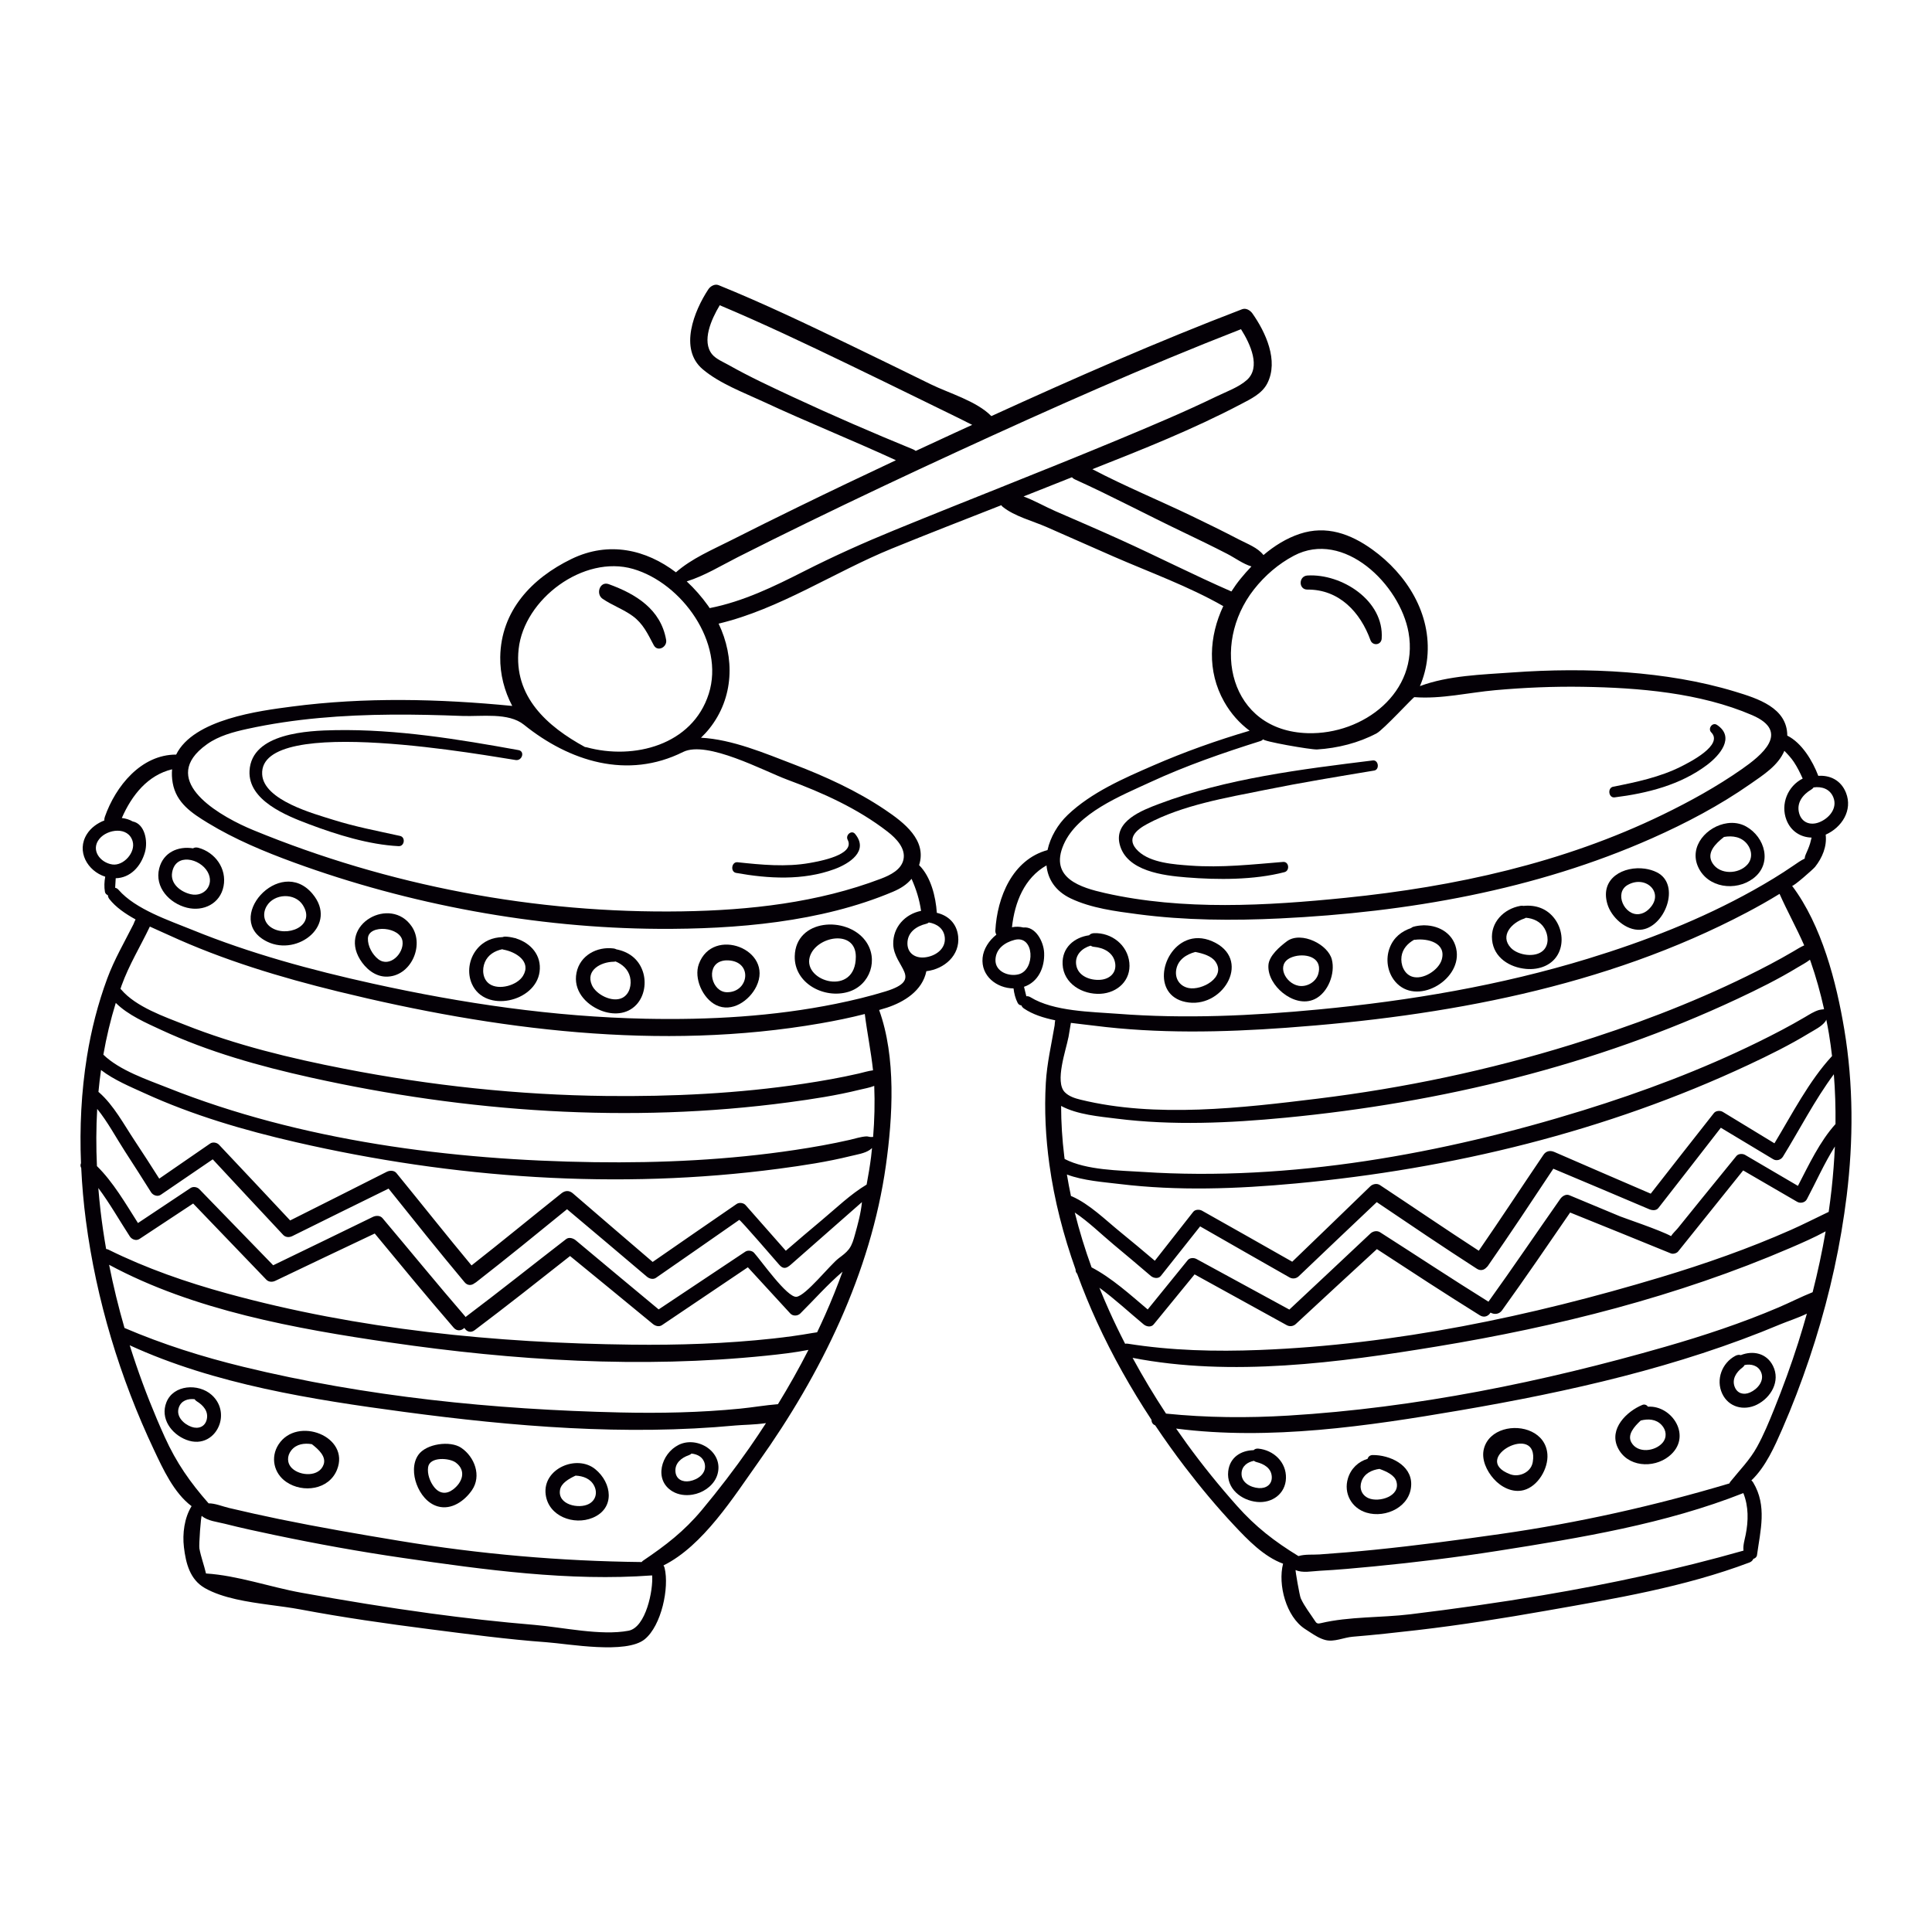<?xml version="1.0" encoding="utf-8"?>
<!-- Designed by Vexels.com - 2019 All Rights Reserved - https://vexels.com/terms-and-conditions/  -->
<svg version="1.1" id="Capa_1" xmlns="http://www.w3.org/2000/svg" xmlns:xlink="http://www.w3.org/1999/xlink" x="0px" y="0px"
	 viewBox="0 0 1200 1200" enable-background="new 0 0 1200 1200" xml:space="preserve">
<g>
	<path fill="#040006" d="M138.853,550.457c2.114-10.952-5.214-21.073-15.682-23.901c-1.332-0.36-2.439-0.167-3.283,0.353
		c-9.175-1.479-18.446,2.43-20.997,12.449c-2.992,11.75,6.396,21.751,17.241,24.438C126.364,566.33,136.766,561.27,138.853,550.457z
		 M118.443,555.41c-6.187-1.427-12.723-6.396-11.537-13.458c2.091-12.443,17.37-8.78,22.058-0.404
		C133.396,549.467,126.971,557.377,118.443,555.41z"/>
	<path fill="#040006" d="M166.109,584.96c19.017,9.122,44.067-10.633,27.973-29.811C173.753,530.922,137.83,571.393,166.109,584.96z
		 M165.656,562.764c4.628-7.808,17.461-8.421,22.438-0.606c8.476,13.311-10.474,20.461-19.971,13.684
		C163.733,572.71,162.954,567.325,165.656,562.764z"/>
	<path fill="#040006" d="M239.76,606.607c15.241,0.249,24.067-19.191,15.997-31.133c-13.026-19.276-45.603-1.501-32.138,20.469
		C227.076,601.583,232.845,606.493,239.76,606.607z M239.119,577.02c5.123,0.459,10.298,3.119,10.892,7.66
		c0.979,7.483-7.948,16.522-15.021,11.111c-3.709-2.838-6.65-8.229-6.473-12.924C228.685,578.385,233.875,576.55,239.119,577.02z"/>
	<path fill="#040006" d="M136.349,884.678c2.014-5.948,0.885-13.141-4.928-18.311c-8.168-7.264-23.713-6.391-28.073,4.649
		c-3.955,10.013,3.063,19.668,12.335,23.265C125.655,898.148,133.707,892.485,136.349,884.678z M128.398,881.722
		c-1.106,4.531-5.243,6.019-9.423,4.539c-4.798-1.698-9.738-6.37-7.95-11.89c1.455-4.493,5.71-5.777,9.846-5.302
		c0.307,0.481,0.716,0.912,1.264,1.246C126.213,872.795,129.645,876.613,128.398,881.722z"/>
	<path fill="#040006" d="M177.832,920.471c10.274,7.01,26.373,4.92,31.445-7.474c8.502-20.807-24.701-33.681-36.274-15.815
		C167.844,905.147,170.058,915.167,177.832,920.471z M180.944,900.819c3.15-3.952,8.095-4.596,12.758-3.812
		c4.303,3.304,8.952,7.703,7.34,12.526c-2.674,7.999-14.611,7.332-19.652,2.429C178.16,908.821,178.175,904.293,180.944,900.819z"/>
	<path fill="#040006" d="M271.941,935.665c8.487,2.404,16.637-3.425,21.233-10.145c6.029-8.818,1.649-20.608-6.713-26.268
		c-6.839-4.629-21.815-2.559-26.668,4.455c-3.614,5.223-3.164,12.419-1.048,18.134C260.987,927.899,265.471,933.832,271.941,935.665
		z M265.909,911.273c0.996-6.63,13.276-5.813,17.24-2.808c6.747,5.114,3.927,12.399-1.762,16.687
		c-4.135,3.117-8.364,2.646-11.625-1.368C267.11,920.519,265.274,915.52,265.909,911.273z"/>
	<path fill="#040006" d="M417.765,926.366c3.662,2.154,8.103,2.692,12.316,1.995c0.792-0.131,1.576-0.306,2.346-0.522
		c6.036-1.693,11.53-6.161,13.238-12.193c3.914-13.822-12.462-23.976-24.103-18.23C410.612,902.82,405.835,919.346,417.765,926.366z
		 M427.796,903.865c0.71-0.246,1.273-0.601,1.721-1.02c3.859,0.402,7.454,2.326,8.26,6.617c1.087,5.781-4.381,9.616-9.461,10.494
		c-4.301,0.744-8.297-1.059-8.772-5.732C419.001,908.863,423.191,905.457,427.796,903.865z"/>
	<path fill="#040006" d="M368.057,942.75c14.154-5.848,12.116-21.76,1.597-30.275c-11.442-9.261-32.775-0.274-30.724,15.797
		C340.664,941.866,356.476,947.533,368.057,942.75z M347.87,925.234c0.765-3.991,5.322-6.688,9.638-8.702
		c4.722,0.232,9.377,1.906,11.602,6.44c2.075,4.231,0.908,8.859-3.307,11.13C359.576,937.458,346.072,934.618,347.87,925.234z"/>
	<path fill="#040006" d="M335.137,603.619c1.383-10.278-5.49-17.809-14.341-20.646c-0.253-0.134-0.528-0.247-0.85-0.305
		c-0.171-0.031-0.34-0.054-0.511-0.083c-1.818-0.474-3.697-0.775-5.599-0.843c-0.601-0.022-1.139,0.095-1.616,0.305
		c-6.2,0.201-11.935,2.339-16.232,7.769c-4.704,5.944-5.988,14.417-2.85,21.385C301.348,629.437,332.613,622.367,335.137,603.619z
		 M301.158,597.636c1.96-4.603,6.148-7.049,10.764-8.035c0.25,0.104,0.521,0.185,0.818,0.238c7.56,1.354,17.542,7.351,12.102,16.295
		c-3.579,5.884-14.922,9.132-20.849,5.004C299.759,608.19,299.267,602.076,301.158,597.636z"/>
	<path fill="#040006" d="M526.919,616.057c13.691-4.11,19.054-20.457,10.567-31.781c-11.668-15.57-43.281-13.553-43.857,9.625
		C493.21,610.751,511.828,620.586,526.919,616.057z M502.953,594.38c3.64-12.84,28.615-17.653,28.615-0.161
		C531.567,619.332,498.59,609.783,502.953,594.38z"/>
	<path fill="#040006" d="M444.745,624.249c9.824,4.909,20.787-2.728,25.069-11.602c11.036-22.875-27.117-37.605-35.756-13.825
		C430.866,607.614,436.408,620.083,444.745,624.249z M447.584,597.15c1.49-0.541,3.054-0.718,4.646-0.651
		c15.59,0.672,12.974,19.987-0.756,19.793C442.142,616.154,438.273,600.527,447.584,597.15z"/>
	<path fill="#040006" d="M373.007,627.549c7.579,3.081,16.406,2.757,22.266-3.512c5.057-5.41,6.325-13.856,3.965-20.743
		c-2.717-7.929-8.992-12.194-16.405-13.643c-0.489-0.27-1.055-0.46-1.696-0.543c-10.353-1.332-20.906,4.308-23.061,15.086
		C355.913,615.01,363.53,623.697,373.007,627.549z M381.138,597.354c0.442-0.007,0.832-0.077,1.198-0.173
		c4.259,1.742,7.821,4.912,8.97,9.593c1.159,4.72-0.147,10.742-4.855,13.054c-6.221,3.054-16.252-2.088-18.826-7.992
		C363.569,602.535,373.32,597.473,381.138,597.354z"/>
	<path fill="#040006" d="M186.51,999.637c26.531,5.003,53.195,8.806,79.97,12.236c24.288,3.111,48.581,6.377,73.013,8.155
		c13.587,0.989,49.445,7.563,60.963-1.865c10.407-8.519,15.335-32.04,12.338-44.3c-0.151-0.619-0.394-1.124-0.692-1.541
		c24.609-12.189,43.682-42.726,59.102-64.399c38.746-54.458,69.647-117.321,79.037-184.037c4.238-30.094,6.422-67.213-4.198-96.558
		c1.627-0.489,3.269-0.935,4.882-1.466c10.492-3.451,21.993-10.398,24.453-22.636c0.03-0.003,0.059-0.003,0.089-0.007
		c11.047-1.324,20.949-9.832,19.656-21.695c-0.89-8.173-6.393-12.975-13.243-14.548c-0.672-10.033-3.692-22.4-11.01-29.618
		c4.981-15.488-9.336-26.444-21.22-34.443c-17.542-11.806-36.986-20.649-56.687-28.189c-17.802-6.812-38.122-15.479-57.569-16.507
		c1.827-1.777,3.6-3.646,5.247-5.719c15.274-19.212,15.799-44.071,5.699-65.139c37.934-9.055,71.68-31.982,107.569-46.619
		c22.581-9.21,45.319-18.038,68.025-26.946c0.225,0.36,0.498,0.697,0.851,0.984c7.275,5.905,18.582,8.778,27.134,12.513
		c13.926,6.082,27.791,12.306,41.722,18.376c22.591,9.843,46.677,18.521,68.154,30.81c-8.832,18.72-10.155,40.382,0.523,59.328
		c4.213,7.475,9.635,13.443,15.841,18.061c-20.401,6.005-40.471,13.144-59.972,21.638c-18.343,7.989-38.289,16.646-52.966,30.609
		c-6.244,5.94-10.851,13.857-12.593,21.886c-21.768,5.922-31.305,29.255-32.404,50.061c-0.043,0.81,0.203,1.696,0.635,2.477
		c-4.613,3.659-8.002,8.905-8.55,14.286c-1.157,11.36,8.785,19.03,19.214,19.098c0.364,3.094,1.136,6.222,2.56,8.987
		c0.548,1.062,1.415,1.492,2.313,1.542c0.28,0.717,0.783,1.387,1.563,1.922c5.369,3.686,12.259,5.875,19.433,7.342
		c-0.17,1.036-0.286,2.089-0.345,3.152c-1.993,11.892-4.761,23.455-5.472,35.727c-0.98,16.918-0.099,33.88,2.213,50.659
		c3.072,22.291,8.735,44.09,16.276,65.243c-0.04,0.965,0.249,1.91,0.957,2.617c3.691,10.115,7.765,20.095,12.255,29.883
		c9.689,21.121,21.117,41.411,33.893,60.816c0.042,1.508,0.776,2.939,2.311,3.466c5.891,8.785,12.028,17.405,18.45,25.804
		c9.659,12.633,19.849,24.884,30.741,36.476c8.346,8.883,18.34,19.324,30.264,23.674c-3.35,13.117,1.945,32.922,13.558,40.504
		c1.007,0.657,2.014,1.315,3.02,1.972c3.069,2.004,6.21,4.04,9.762,4.944c5.434,1.383,11.358-1.599,16.879-2.052
		c13.399-1.098,26.76-2.557,40.112-4.104c26.822-3.108,53.42-7.353,80.008-12.036c42.498-7.485,85.808-14.674,126.346-29.972
		c1.222-0.461,2.006-1.294,2.42-2.251c1.127-0.327,2.097-1.118,2.265-2.343c2.096-15.346,6.36-30.58-2.377-45.105
		c-0.326-0.541-0.709-0.954-1.122-1.269c8.924-8.416,14.602-21.454,19.173-31.899c6.26-14.306,11.815-28.929,16.799-43.726
		c9.886-29.353,17.285-59.539,21.746-90.188c0.062-0.209,0.094-0.414,0.083-0.612c0.011-0.075,0.02-0.149,0.03-0.224
		c0.021-0.077,0.023-0.101,0.012-0.085c0.484-3.368,0.961-6.738,1.373-10.117c4.172-34.271,4.202-69.106-1.489-103.207
		c-4.91-29.425-14.005-64.774-32.453-89.286c0.569,0.756,13.078-10.208,14.299-11.749c4.444-5.608,7.452-12.659,6.583-20.01
		c9.979-4.436,16.916-15.133,12.615-26.008c-3.1-7.839-9.979-11.03-17.2-10.514c-3.524-9.275-10.206-20.469-19.265-24.991
		c-0.046-17.343-18.357-23.054-32.513-27.359c-21.803-6.63-44.513-10.178-67.201-11.948c-23.724-1.85-47.593-1.625-71.318,0.086
		c-18.422,1.328-39.475,1.852-57.138,8.471c2.369-5.56,3.956-11.5,4.564-17.659c2.686-27.222-12.674-51.762-34.163-67.208
		c-13.545-9.735-28.549-15.159-44.999-9.718c-8.301,2.746-15.844,7.464-22.576,13.179c-3.695-4.69-9.762-6.8-15.312-9.696
		c-9.58-5-19.286-9.754-29.025-14.436c-20.563-9.886-41.737-18.602-61.952-29.193c31.266-12.314,62.684-24.827,92.294-40.409
		c6.112-3.217,13.064-6.456,16.357-12.885c7.211-14.08-1.016-31.791-9.233-43.454c-1.344-1.907-3.963-3.546-6.412-2.609
		c-52.688,20.142-104.416,42.949-155.75,66.375c-9.144-9.351-26.331-14.226-37.52-19.713c-16.594-8.137-33.192-16.264-49.841-24.287
		c-27.06-13.039-54.203-26.041-82.049-37.335c-2.373-0.962-5.107,0.673-6.374,2.594c-8.776,13.311-18.41,37.029-3.499,49.635
		c10.558,8.927,25.324,14.394,37.7,20.159c27.186,12.663,55.074,23.811,82.307,36.36c-20.37,9.563-40.681,19.251-60.902,29.124
		c-13.911,6.792-27.784,13.664-41.596,20.656c-11.753,5.951-24.199,11.148-34.13,19.837c-18.502-14.05-41.593-19.583-64.856-8.305
		c-24.633,11.942-43.843,32.167-44.269,60.948c-0.158,10.678,2.577,21.096,7.446,30.344c-45.373-4.435-91.647-5.532-136.929,0.407
		c-20.012,2.625-60.985,7.814-71.811,29.816c-21.748-0.035-37.617,19.6-44.306,38.704c-0.281,0.803-0.362,1.537-0.295,2.199
		c-4.444,1.713-8.396,4.655-10.798,8.437c-6.8,10.706,0.339,22.989,11.343,26.506c-0.58,3.099-0.722,6.352-0.179,9.447
		c0.168,0.96,0.932,1.691,1.829,2.052c0.049,0.814,0.333,1.644,0.937,2.411c3.975,5.048,9.889,9.137,16.256,12.628
		c-0.487,0.958-0.925,1.947-1.304,2.969c-5.597,11.147-11.862,21.783-16.268,33.676c-5.82,15.71-9.966,32.033-12.627,48.568
		c-3.527,21.909-4.59,44.068-3.707,66.177c-0.41,0.918-0.422,1.979,0.15,2.992c0.523,10.911,1.472,21.808,2.897,32.652
		c6.485,49.333,21.095,97.618,42.352,142.584c5.529,11.696,12.313,26.589,23.296,34.818c-4.513,7.288-5.755,17.088-4.754,25.496
		c1.189,9.975,3.704,20.125,13.084,25.43c5.535,3.13,12.195,5.272,19.28,6.875C159.953,996.324,174.815,997.431,186.51,999.637z
		 M542.309,706.226c-0.012,0-0.043,0-0.057,0c0.017-0.001,0.043-0.003,0.057-0.004C542.309,706.223,542.309,706.225,542.309,706.226
		z M576.916,572.963c5.008,0.811,9.439,3.821,9.921,9.488c0.616,7.234-6.199,11.625-12.666,12.221
		c-5.738,0.529-10.53-2.586-10.553-8.651c-0.027-6.958,5.555-10.782,11.716-12.248C575.969,573.622,576.488,573.333,576.916,572.963
		z M632.783,605.133c-6.163,1.659-14.707-1.622-14.484-8.97c0.21-6.91,5.822-10.823,11.876-12.387
		C642.544,580.581,643.192,602.329,632.783,605.133z M1084.247,953.369c-0.62,3.066-1.76,6.681-1.319,9.748
		c-41.194,11.703-82.572,20.609-124.811,27.738c-27.255,4.6-54.706,8.465-82.143,11.804c-18.009,2.192-37.955,1.323-55.525,5.502
		c-0.791,0.188-1.656,0.387-2.386,0.031c-0.558-0.272-0.922-0.818-1.259-1.339c-2.962-4.581-6.633-9.127-8.876-14.121
		c-0.769-1.713-3.519-17.702-3.199-17.551c4.275,1.987,10.049,0.718,14.813,0.468c11.28-0.593,22.552-1.63,33.793-2.72
		c25.842-2.506,51.581-5.666,77.229-9.704c50.989-8.028,103.989-16.733,152.25-35.845
		C1086.131,935.676,1086.004,944.675,1084.247,953.369z M1116.906,833.949c-4.457,13.993-9.493,27.79-14.993,41.406
		c-3.18,7.872-6.42,15.764-10.517,23.213c-4.582,8.331-10.735,14.385-16.584,21.68c-0.296,0.37-0.506,0.753-0.652,1.137
		c-46.584,13.905-93.746,24.467-141.952,31.368c-26.212,3.752-52.525,7.215-78.872,9.878c-11.251,1.137-22.513,2.068-33.793,2.857
		c-3.926,0.275-9.018-0.228-13.056,1.022c-14.848-9.089-26.539-18.087-38.228-31.238c-10.995-12.37-21.424-25.237-31.146-38.632
		c-2.238-3.083-4.437-6.196-6.606-9.33c58.037,7.52,119.33-1.563,176.172-11.285c67.643-11.569,135.852-26.869,199.333-53.56
		c3.978-1.672,10.403-3.716,16.271-6.534C1120.58,821.968,1118.807,827.982,1116.906,833.949z M1125.858,802.613
		c-7.027,2.797-14.143,6.453-21.212,9.468c-22.803,9.725-46.517,17.564-70.325,24.41c-76.1,21.884-154.925,37.955-234.064,42.756
		c-25.424,1.542-50.716,1.332-76.019-1.233c-7.409-11.242-14.342-22.798-20.762-34.631c61.295,11.938,128.26,2.934,188.854-7.035
		c74.961-12.333,149.694-31.114,219.628-61.22c7.388-3.18,14.875-6.443,21.972-10.315
		C1131.756,777.513,1129.034,790.122,1125.858,802.613z M1137.62,738.722c-0.513,4.68-1.126,9.348-1.793,14.01
		c-0.668,0.313-1.351,0.644-2.117,1.01c-7.089,3.386-14.063,6.954-21.255,10.138c-26.255,11.624-53.543,21.18-81.023,29.447
		c-80.813,24.313-164.589,41.863-249.105,45.169c-27.369,1.07-54.775,0.406-81.855-3.901c-0.587-0.093-1.133-0.065-1.638,0.044
		c-3.468-6.743-6.775-13.567-9.884-20.482c-2.122-4.719-4.149-9.495-6.094-14.309c9.644,6.996,18.675,15.46,27.504,22.77
		c1.681,1.392,4.592,1.968,6.201,0c8.472-10.358,16.944-20.717,25.416-31.075c19.085,10.511,38.147,21.064,57.246,31.55
		c1.872,1.028,4.083,0.711,5.63-0.726c16.743-15.556,33.552-31.039,50.364-46.52c21.217,13.871,42.451,27.759,63.974,41.148
		c2.721,1.693,5.327,0.417,6.603-1.713c2.169,1.254,5.27,1.205,7.136-1.391c14.398-20.035,28.358-40.408,42.302-60.765
		c20.87,8.428,41.735,16.861,62.566,25.383c1.366,0.559,3.6-0.051,4.52-1.195c13.49-16.757,26.921-33.562,40.389-50.336
		c11.184,6.496,22.368,12.991,33.553,19.487c1.987,1.154,4.884,0.528,6-1.573c5.551-10.448,10.828-22.351,17.42-32.791
		C1139.269,721.002,1138.588,729.887,1137.62,738.722z M1140.062,698.178c-9.759,10.767-16.601,25.4-23.335,38.392
		c-10.939-6.412-21.879-12.824-32.818-19.236c-1.561-0.915-4.19-0.817-5.418,0.699c-7.378,9.11-14.822,18.165-22.19,27.283
		c-4.725,5.847-9.45,11.693-14.176,17.54c-1.151,1.424-3.151,3.19-4.202,4.911c-6.967-3.783-29.135-11.211-31.59-12.234
		c-10.54-4.392-21.081-8.783-31.621-13.175c-2.104-0.877-4.415,0.628-5.563,2.263c-14.921,21.271-29.489,42.804-44.657,63.901
		c-0.085-0.059-0.149-0.128-0.24-0.185c-22.547-14.012-44.692-28.681-67.069-42.963c-1.878-1.198-4.418-0.69-5.97,0.77
		c-16.766,15.778-33.541,31.544-50.372,47.253c-19.218-10.495-38.467-20.933-57.692-31.415c-1.594-0.869-4.163-0.847-5.418,0.699
		c-8.289,10.216-16.578,20.432-24.868,30.648c-10.833-9.151-22.309-19.591-34.865-26.147c-4.051-11.163-7.567-22.535-10.432-34.055
		c8.573,5.715,16.447,13.488,24.122,19.878c7.742,6.446,15.46,12.921,23.1,19.487c1.646,1.415,4.673,1.98,6.242,0
		c8.125-10.26,16.239-20.529,24.392-30.767c18.499,10.631,37.047,21.175,55.587,31.733c1.831,1.043,4.131,0.715,5.639-0.728
		c16.111-15.408,32.303-30.73,48.483-46.066c20.621,13.946,41.265,27.901,62.189,41.384c2.271,1.464,4.46,0.79,5.859-0.729
		c0.357-0.299,0.7-0.638,1-1.069c13.831-19.906,27.242-40.127,40.629-60.338c19.87,8.366,39.748,16.714,59.58,25.169
		c1.725,0.735,4.292,1.004,5.641-0.728c12.954-16.618,25.925-33.224,38.818-49.89c10.854,6.496,21.688,13.026,32.525,19.551
		c2.081,1.253,4.804,0.428,6.046-1.585c10.23-16.585,19.788-35.268,31.618-51.182
		C1139.864,677.528,1140.165,687.854,1140.062,698.178z M1134.348,633.315c0.578,2.922,1.151,5.845,1.639,8.782
		c0.762,4.597,1.38,9.214,1.923,13.841c-14.291,15.436-24.856,36.112-35.774,54.194c-10.7-6.496-21.406-12.983-32.081-19.519
		c-1.543-0.945-4.283-0.821-5.491,0.708c-13.149,16.648-26.198,33.374-39.269,50.084c-19.978-8.575-39.917-17.242-59.863-25.891
		c-2.589-1.122-5.124-0.662-6.776,1.777c-13.431,19.82-26.564,39.853-40.16,59.562c-20.613-13.366-40.904-27.236-61.397-40.783
		c-1.841-1.217-4.481-0.695-5.997,0.774c-16.141,15.628-32.273,31.265-48.473,46.831c-18.662-10.586-37.315-21.187-56.025-31.687
		c-1.57-0.881-4.249-0.863-5.474,0.706c-7.92,10.152-15.892,20.263-23.85,30.384c-7.106-6.03-14.248-12.019-21.48-17.895
		c-9.181-7.458-19.005-17.243-29.955-22.078c-0.219-0.097-0.436-0.159-0.652-0.217c-0.945-4.441-1.783-8.902-2.521-13.378
		c10.199,3.848,22.875,4.701,32.516,5.878c36.322,4.436,73.304,3.054,109.647-0.322c96.916-9.003,192.889-32.32,281.199-73.683
		c12.803-5.997,25.546-12.29,37.633-19.645c3.301-2.008,7.838-4.143,10.135-7.352
		C1134.031,634.068,1134.184,633.687,1134.348,633.315z M1124.632,597.261c3.356,9.607,6.071,19.431,8.292,29.365
		c-0.106,0.036-0.231,0.093-0.379,0.168c0.175-0.047,0.292-0.084,0.39-0.118c0.009,0.039,0.018,0.078,0.027,0.117
		c-0.43,0.071-0.85,0.246-1.217,0.56c0.276-0.253,0.553-0.433,0.8-0.559c-0.198,0.053-0.428,0.111-0.738,0.177
		c-0.662,0.142-1.405,0.171-2.05,0.371c-3.231,0.999-5.816,2.726-8.766,4.461c-9.439,5.552-19.185,10.621-29.012,15.445
		c-34.961,17.161-71.523,30.898-108.702,42.414c-87.06,26.968-182.006,44.262-273.497,38.237
		c-14.239-0.938-34.876-0.974-48.522-8.039c-0.081-0.623-0.174-1.245-0.25-1.869c-1.258-10.307-1.919-20.695-1.938-31.082
		c10.017,5.438,23.928,6.575,34.496,7.904c34.747,4.369,70.203,2.745,104.956-0.6c96.652-9.303,192.325-32.449,280.435-73.721
		c12.803-5.997,25.545-12.291,37.632-19.646c2.305-1.403,5.253-2.89,7.601-4.752
		C1124.334,596.487,1124.494,596.867,1124.632,597.261z M1120.622,587.191c-2.328,1.01-4.418,2.369-6.707,3.715
		c-9.438,5.552-19.183,10.623-29.011,15.446c-34.959,17.159-71.525,30.899-108.701,42.415
		c-51.547,15.967-104.272,27.07-157.835,33.632c-47.013,5.76-100.554,12.091-147.209,0.633c-3.576-0.878-7.272-2.049-9.833-4.694
		c-6.277-6.482,0.803-26.163,2.246-33.85c0.024-0.089,0.059-0.163,0.079-0.256c0.12-0.565,0.202-1.147,0.292-1.726
		c0.437-2.381,0.839-4.774,1.204-7.178c5.104,0.683,10.077,1.173,14.472,1.732c39.449,5.024,79.588,4.174,119.165,1.312
		c98.215-7.102,198.202-25.236,286.091-71.569c6.921-3.648,13.767-7.492,20.439-11.609
		C1110.129,566.045,1115.864,576.327,1120.622,587.191z M1124.994,490.417c0.654-0.388,1.129-0.847,1.472-1.34
		c4.993-0.693,10.044,0.832,12.215,6.074c2.844,6.867-2.632,13.213-8.806,15.605c-5.372,2.082-10.725,0.23-12.372-5.555
		C1115.663,498.736,1119.686,493.565,1124.994,490.417z M1108.301,466.35c2.11,2.159,4.171,4.337,5.893,6.917
		c2.189,3.28,3.878,6.765,5.489,10.319c-9.277,4.648-13.885,15.849-10.084,25.687c2.738,7.087,8.881,10.818,15.609,10.963
		c-0.293,1.183-0.556,2.378-0.905,3.561c-0.744,2.523-1.832,4.829-2.86,7.237c-0.314,0.737-0.483,1.501-0.519,2.251
		c-2.47,1.189-4.584,2.703-6.91,4.301c-8.095,5.564-16.538,10.653-25.113,15.438c-32.405,18.082-67.121,31.57-102.55,42.413
		c-54.434,16.66-110.594,26.136-167.194,31.547c-41.425,3.96-83.424,5.908-124.977,2.688c-16.13-1.25-39.705-1.382-54.138-10.282
		c-0.902-0.557-1.775-0.71-2.565-0.599c-0.465-1.961-0.967-3.919-1.453-5.873c8.782-2.947,12.903-11.858,12.507-21.135
		c-0.303-7.093-5.462-16.524-12.89-15.703c-2.327-0.582-4.725-0.61-7.084-0.157c1.69-15.568,7.709-30.589,21.438-38.409
		c0.777,8.303,5.325,15.899,15.134,20.555c12.69,6.023,27.862,7.96,41.602,9.767c29.246,3.846,58.932,4.041,88.356,2.619
		c78.938-3.816,158.454-17.595,231.017-49.802c21.224-9.42,41.96-20.369,61.025-33.677
		C1095.306,481.268,1104.455,475.504,1108.301,466.35z M878.484,433.009c16.69,1.297,33.627-2.84,50.284-4.327
		c18.066-1.612,36.219-2.38,54.358-2.093c34.753,0.549,72.818,3.693,105.131,17.59c24.283,10.443,5.611,25.181-6.485,33.625
		c-15.525,10.837-32.196,20.042-49.216,28.296c-61.668,29.907-128.889,44.653-196.762,51.542
		c-48.873,4.96-101.072,7.999-149.45-2.94c-14.772-3.34-34.827-9.163-25.7-30.117c8.544-19.616,35.505-30.279,53.704-38.71
		c22.165-10.268,45.203-18.22,68.47-25.565c0.793-0.25,1.388-0.669,1.837-1.172c-1.091,1.221,29.73,6.592,33.418,6.364
		c12.692-0.785,25.759-4.036,37.022-10.044C859.174,453.283,877.866,432.961,878.484,433.009z M803.632,345.168
		c31.018-16.396,65.984,17.939,71.244,47.712c6.555,37.108-28.05,63.474-62.6,62.505c-48.645-1.364-60.728-54.51-33.41-89.298
		C785.57,357.552,794.022,350.248,803.632,345.168z M734.69,330.444c9.226,4.404,18.424,8.87,27.513,13.552
		c4.984,2.567,9.818,6.256,15.084,7.829c-2.393,2.491-4.666,5.072-6.799,7.695c-2.04,2.507-3.919,5.138-5.652,7.852
		c-23.208-10.12-45.827-21.682-68.893-32.123c-13.371-6.053-26.853-11.871-40.316-17.715c-6.135-2.663-13.017-6.599-19.883-9.185
		c5.404-2.134,10.81-4.262,16.203-6.423c4.601-1.844,9.221-3.672,13.847-5.499c0.427,0.515,1.004,0.963,1.759,1.305
		C690.224,307.985,712.231,319.722,734.69,330.444z M492.649,246.643c-13.495-6.288-27.084-12.591-40.057-19.916
		c-3.182-1.797-7.938-3.751-10.3-6.672c-6.538-8.085-0.567-21.571,4.753-30.465c26.881,11.32,53.249,23.856,79.517,36.515
		c15.349,7.397,30.657,14.875,45.961,22.362c8.032,3.93,16.062,7.863,24.096,11.79c2.521,1.232,4.867,2.526,7.227,3.629
		c-3.886,1.782-7.776,3.559-11.659,5.346c-7.814,3.595-15.618,7.21-23.414,10.844c-0.465-0.364-0.986-0.7-1.63-0.964
		C542.074,268.837,517.21,258.087,492.649,246.643z M458.256,346.056c14.273-7.23,28.613-14.329,42.994-21.342
		c30.898-15.068,61.987-29.745,93.212-44.122c58.139-26.771,116.693-52.889,176.353-76.119c5.918,9.363,12.411,23.649,3.671,31.52
		c-5.041,4.539-12.948,7.357-18.954,10.268c-19.706,9.551-39.933,18.059-60.141,26.481c-46.401,19.338-93.279,37.479-139.794,56.529
		c-18.997,7.78-37.617,16.12-55.924,25.412c-18.923,9.604-37.952,18.911-58.89,23.029c-0.332-0.487-0.633-0.991-0.977-1.471
		c-3.947-5.514-8.408-10.608-13.267-15.121C437.674,357.623,447.818,351.343,458.256,346.056z M322.135,403.157
		c3.365-31.106,40.351-58.688,71.084-49.783c30.343,8.792,57.049,45.93,47.01,77.541c-10.144,31.941-46.595,41.257-75.936,33.216
		c-0.341-0.093-0.664-0.136-0.975-0.149C339.818,451.185,318.95,432.6,322.135,403.157z M123.381,466.53
		c1.471-1.437,3.214-2.879,5.251-4.32c7.304-5.167,16.179-7.549,24.919-9.463c29.383-6.436,59.502-8.637,89.528-8.876
		c14.704-0.117,29.407,0.256,44.099,0.819c11.866,0.455,28.634-2.305,38.265,5.456c28.175,22.708,64.227,34.222,98.864,16.904
		c14.872-7.316,50.253,11.869,64.767,17.242c21.965,8.132,43.602,17.847,62.224,32.27c5.551,4.299,11.331,10.445,9.861,17.311
		c-1.337,6.248-7.987,9.628-13.959,11.899c-39.179,14.903-81.544,19.623-123.458,20.29c-91.009,1.448-182.276-15.84-266.45-50.473
		C138.189,507.729,101.89,487.526,123.381,466.53z M69.764,536.936c-7.612-1.132-13.637-9.061-8.009-15.935
		c4.973-6.071,17.894-7.858,20.623,1.538C84.382,529.442,76.694,537.966,69.764,536.936z M73.666,552.718
		c-0.669-0.768-1.407-1.172-2.143-1.303c0.136-1.972,0.239-3.951,0.352-5.923c9.021-0.216,15.574-7.197,18.141-16.137
		c2.018-7.028-0.14-17.694-7.593-19.139c-2.073-1.189-4.377-1.869-6.764-2.137c6.239-14.245,16.104-26.598,31.23-30.256
		c-0.242,2.64-0.159,5.445,0.378,8.47c2.204,12.415,11.871,18.77,21.829,24.841c16.775,10.227,35.188,17.892,53.597,24.616
		c71.39,26.075,150.346,40.73,226.306,41.171c47.949,0.279,100.887-4.106,145.643-23.049c4.647-1.967,8.513-4.382,11.55-8.01
		c2.87,6.515,4.834,12.596,5.901,19.892c-9.882,1.97-17.544,10.105-17.292,20.696c0.34,14.245,19.603,21.828-4.754,29.318
		c-10.113,3.11-20.438,5.591-30.804,7.696c-38.852,7.886-78.698,10.11-118.269,9.289c-57.117-1.185-113.718-9.515-169.448-21.811
		c-38.028-8.39-76.015-18.675-112.131-33.397C105.151,571.741,84.211,564.839,73.666,552.718z M75.507,612.15
		c4.696-13.018,11.724-24.345,17.572-36.636c4.164,1.933,8.241,3.683,11.836,5.337c33.618,15.463,69.339,26.235,105.214,35.014
		c97.34,23.819,200.007,37.082,299.556,19.754c9.196-1.6,18.389-3.47,27.454-5.798c1.468,11.718,3.856,23.229,5.119,34.979
		c-2.989,0.363-5.936,1.314-8.866,1.987c-11.332,2.602-22.818,4.621-34.313,6.346c-40.484,6.073-81.551,8.05-122.455,7.598
		c-54.704-0.605-109.066-6.445-162.761-16.899c-33.557-6.533-67.247-14.689-99.086-27.331
		c-12.563-4.989-30.344-11.068-39.486-21.854c-0.147-0.174-0.308-0.313-0.471-0.446C75.06,613.519,75.263,612.828,75.507,612.15z
		 M71.911,622.923c7.595,7.586,19.006,12.509,28.248,16.795c29.439,13.655,61.072,22.497,92.665,29.519
		c97.161,21.595,198.285,28.636,297.114,15.426c14.725-1.968,29.503-4.219,43.937-7.793c2.8-0.693,6.227-1.239,9.131-2.403
		c0.424,10.564,0.163,21.161-0.695,31.705c-0.239-0.029-0.482-0.018-0.74,0.054c-0.197-0.001-0.384-0.002-0.666-0.007
		c-0.945-0.017-1.906-0.438-2.84-0.383c-3.408,0.202-6.734,1.337-10.07,2.103c-11.333,2.601-22.818,4.617-34.314,6.344
		c-41.176,6.185-82.974,8.151-124.576,7.571c-88.541-1.233-182.191-13.215-265.04-46.252c-12.189-4.86-29.769-10.687-39.867-20.527
		C66.104,644.211,68.658,633.46,71.911,622.923z M62.743,664.601c8.034,6.212,18.554,10.535,26.979,14.388
		c29.977,13.709,61.906,23.039,93.966,30.411c97.987,22.533,200.343,29.764,300.174,16.503c14.954-1.986,29.961-4.256,44.617-7.885
		c3.774-0.934,8.599-1.608,11.842-3.858c0.316-0.219,0.793-0.617,1.309-1.076c-0.195,1.821-0.352,3.647-0.583,5.463
		c-0.732,5.767-1.701,11.502-2.772,17.22c-9.987,5.962-18.968,14.678-27.755,22.011c-7.539,6.292-15.004,12.674-22.444,19.084
		c-8.344-9.448-16.696-18.888-25.004-28.366c-1.236-1.41-3.926-1.781-5.491-0.709c-17.442,11.947-34.812,23.998-52.198,36.026
		c-16.58-14.169-33.094-28.415-49.62-42.646c-2.203-1.897-4.774-1.779-7.004,0c-18.66,14.891-37.101,30.071-55.883,44.81
		c-15.765-18.948-31.068-38.286-46.66-57.376c-1.433-1.755-4.17-1.696-5.997-0.774c-19.99,10.092-39.973,20.198-60.001,30.215
		c-14.722-15.706-29.428-31.426-44.222-47.064c-1.283-1.357-3.878-1.814-5.474-0.706c-10.519,7.298-21.076,14.543-31.622,21.801
		c-5.024-7.919-10.095-15.809-15.287-23.617c-6.569-9.877-13.013-22.037-22.066-29.935c-0.132-0.115-0.269-0.196-0.404-0.29
		C61.56,673.673,62.109,669.131,62.743,664.601z M60.372,688.759c6.515,8.033,11.741,17.89,17.181,26.288
		c5.477,8.456,10.922,16.933,16.267,25.473c1.198,1.914,4.017,2.964,6.038,1.583c10.755-7.346,21.503-14.704,32.278-22.022
		c14.547,15.694,29.164,31.322,43.771,46.96c1.478,1.582,3.82,1.632,5.639,0.728c19.904-9.896,39.859-19.69,59.807-29.497
		c15.594,19.505,31.206,39.028,47.23,58.18c1.875,2.241,4.339,1.998,6.104,0.618c0.335-0.165,0.665-0.368,0.986-0.618
		c19.055-14.845,37.805-30.113,56.528-45.379c16.546,13.942,33.104,27.87,49.587,41.887c1.484,1.262,3.871,1.957,5.641,0.728
		c17.253-11.98,34.521-23.939,51.728-35.985c0.502-0.352,22.718,25.476,24.643,27.635c0.819,0.918,1.727,1.889,2.935,2.119
		c1.681,0.321,3.233-0.888,4.519-2.018c14.707-12.929,29.414-25.858,44.121-38.787c-0.67,6.952-2.549,13.723-4.42,20.452
		c-0.812,2.921-1.654,5.906-3.402,8.383c-0.122,0.172-0.247,0.341-0.376,0.507c-1.685,2.17-3.966,3.817-6.169,5.477
		c-5.481,4.129-20.534,23.403-26.323,23.994c-5.805,0.592-22.162-22.767-26.325-27.337c-1.262-1.385-3.837-1.754-5.418-0.699
		c-17.939,11.967-35.906,23.891-53.837,35.871c-17.197-14.264-34.345-28.585-51.483-42.919c-1.509-1.262-4.171-2.158-5.969-0.77
		c-20.663,15.95-41.063,32.26-61.915,47.962c-0.2,0.151-0.359,0.321-0.529,0.487c-0.116-0.167-0.213-0.338-0.354-0.501
		c-17.364-20.079-34.149-40.665-51.27-60.95c-1.474-1.747-4.111-1.676-5.97-0.77c-20.629,10.049-41.264,20.084-61.934,30.049
		c-15.28-15.784-30.608-31.521-45.899-47.294c-1.31-1.351-3.8-1.776-5.417-0.699c-10.89,7.251-21.779,14.502-32.669,21.753
		c-7.584-11.929-15.41-25.484-25.485-35.358C59.669,712.451,59.688,700.583,60.372,688.759z M65.917,775.774
		c-1.37-7.844-2.534-15.722-3.459-23.628c-0.554-4.733-1.001-9.487-1.39-14.25c7.162,9.594,13.303,20.457,19.567,30.07
		c1.239,1.902,3.942,2.931,5.999,1.573c11.113-7.337,22.227-14.674,33.34-22.01c15.144,15.754,30.254,31.541,45.419,47.276
		c1.521,1.579,3.775,1.616,5.63,0.726c20.551-9.849,41.142-19.61,61.737-29.368c16.187,19.61,32.383,39.243,49.006,58.482
		c2.095,2.425,4.887,1.893,6.66,0.151c1.258,2.17,3.795,3.374,6.373,1.431c19.979-15.06,39.637-30.575,59.273-46.082
		c17.172,14.044,34.341,28.089,51.449,42.21c1.525,1.258,3.822,1.94,5.63,0.726c17.805-11.954,35.566-23.971,53.355-35.948
		c8.789,9.57,17.578,19.14,26.367,28.709c1.608,1.751,4.573,1.613,6.202,0c8.373-8.294,16.904-17.998,26.249-25.97
		c-3.268,9-6.83,17.886-10.702,26.602c-1.645,3.703-3.343,7.381-5.087,11.038c-0.946,0.118-1.905,0.267-2.956,0.452
		c-8.103,1.427-16.245,2.538-24.426,3.43c-29.167,3.18-58.623,4.153-87.947,3.801c-84.336-1.012-169.544-9.383-251.067-31.784
		c-25.354-6.966-50.156-15.542-73.743-27.212C66.891,775.953,66.397,775.828,65.917,775.774z M67.768,785.576
		c52.591,28.361,116.187,39.75,174.343,48.24c77.069,11.251,156.047,16.204,233.716,8.225c8.777-0.902,17.636-1.905,26.319-3.611
		c-5.858,11.492-12.208,22.732-18.948,33.733c-7.631,0.588-15.708,1.999-23.418,2.761c-24.769,2.448-49.811,2.942-74.68,2.377
		c-78.487-1.782-157.711-9.768-234.085-28.372c-25.226-6.145-49.843-13.901-73.689-24.109
		C73.58,811.884,70.386,798.785,67.768,785.576z M102.315,892.538c-6.658-14.702-12.616-29.716-17.829-44.99
		c-1.355-3.971-2.659-7.961-3.917-11.966c52.811,24.274,113.668,33.784,170.405,41.374c67.923,9.086,137.495,14.866,205.96,8.425
		c4.28-0.403,11.771-0.411,18.836-1.455c-3.332,5.131-6.724,10.223-10.223,15.238c-9.308,13.342-19.216,26.256-29.635,38.749
		c-11.023,13.216-22.436,21.956-36.533,31.481c-0.325,0.22-0.593,0.502-0.814,0.819c-50.434-0.554-100.352-4.886-150.197-13.118
		c-25.049-4.136-50.108-8.454-74.979-13.562c-10.444-2.145-20.839-4.477-31.215-6.924c-3.953-0.932-8.49-2.886-12.629-2.864
		C118.036,920.64,109.579,908.576,102.315,892.538z M123.842,961.771c-0.376-2.064,0.955-20.686,1.49-20.211
		c3.552,3.155,9.65,3.7,14.141,4.843c10.323,2.627,20.757,4.864,31.18,7.049c26.316,5.516,52.737,10.304,79.347,14.169
		c50.817,7.38,103.575,14.706,155.058,10.89c0.731,8.977-3.819,32.318-14.688,34.366c-17.249,3.25-40.957-2.173-58.513-3.639
		c-21.455-1.792-42.857-4.193-64.191-7.086c-26.918-3.65-53.799-8.063-80.53-12.894c-19.41-3.508-39.561-10.702-59.184-11.939
		C126.75,972.112,124.797,967.015,123.842,961.771z"/>
	<path fill="#040006" d="M191.886,511.909c17.209,6.477,37.212,12.745,55.736,13.654c3.616,0.177,4.428-5.557,0.86-6.35
		c-13.961-3.104-27.897-5.703-41.574-10.03c-11.784-3.728-43.12-12.046-44.069-28.171c-2.252-38.233,143.667-10.86,157.514-8.932
		c3.978,0.554,5.818-5.429,1.702-6.175c-37.473-6.784-75.426-13.032-113.644-12.398c-16.934,0.281-52.146,1.714-53.428,25.244
		C153.978,497.191,177.996,506.682,191.886,511.909z"/>
	<path fill="#040006" d="M457.218,542.182c20.033,3.598,41.505,4.821,60.956-2.302c9.321-3.414,21.674-11.261,12.941-21.906
		c-2.216-2.701-6.102,0.74-4.636,3.577c4.882,9.447-17.471,13.373-23.577,14.462c-14.686,2.618-30.07,1.124-44.787-0.457
		C454.363,535.153,453.479,541.511,457.218,542.182z"/>
	<path fill="#040006" d="M679.517,579.608c-1.354,0.051-2.363,0.562-3.044,1.305c-9.207,1.278-16.933,7.653-16.476,17.999
		c0.535,12.102,12.42,18.979,23.583,18.349c10.532-0.595,19.01-8.355,17.875-19.345
		C700.313,586.863,690.362,579.198,679.517,579.608z M683.58,608.564c-6.324,0.53-14.072-2.229-15.137-9.287
		c-0.923-6.111,3.601-10.34,8.927-11.904c0.588,0.383,1.294,0.655,2.146,0.73c6.021,0.53,12.063,3.572,13.124,10.095
		C693.62,604.217,689.294,608.085,683.58,608.564z"/>
	<path fill="#040006" d="M753.024,584.682c-6.012-2.636-11.492-2.477-16.08-0.581c-16.422,6.787-21.422,35.826,1.465,38.58
		C760.574,625.348,777.446,595.392,753.024,584.682z M738.3,613.69c-5.635-1.135-8.732-5.948-7.695-11.557
		c1.128-6.098,6.282-9.378,11.84-10.854c4.878,0.971,10.06,2.534,12.488,6.021C761.727,607.055,746.441,615.33,738.3,613.69z"/>
	<path fill="#040006" d="M816.087,584.518c-5.723-2.631-12.363-3.181-16.832,0.175c-4.404,3.31-11.031,8.958-11.416,14.767
		c-0.444,6.692,3.853,13.13,8.853,17.187c5.516,4.477,13.222,7.178,20.005,3.876c8.261-4.021,12.789-15.996,10.523-24.628
		C826.007,591.276,821.449,586.984,816.087,584.518z M818.807,604.894c-1.419,5.066-7.165,8.377-12.329,7.37
		c-8.232-1.605-14.045-13.23-4.82-17.41c6.601-2.992,18.042-1.613,17.626,7.232C819.243,602.949,819.089,603.883,818.807,604.894z"
		/>
	<path fill="#040006" d="M781.5,899.759c-1.216-0.116-2.179,0.289-2.87,0.975c-7.764,0.149-14.791,4.37-15.766,13.133
		c-1.189,10.681,8.081,18.07,17.947,19.017c9.279,0.891,17.608-5.016,17.924-14.72C799.06,908.155,791.052,900.67,781.5,899.759z
		 M781.882,924.282c-5.095-0.336-11-3.431-10.735-9.249c0.205-4.517,3.755-6.923,7.7-7.694c0.417,0.344,0.92,0.613,1.524,0.764
		c4.606,1.151,9.154,3.659,9.54,8.93C790.271,921.945,786.508,924.587,781.882,924.282z"/>
	<path fill="#040006" d="M852.615,903.754c-1.777,0.018-2.817,1.074-3.182,2.357c-5.617,1.673-10.282,5.872-12.186,12.053
		c-2.865,9.303,2.198,18.561,11.472,21.364c12.108,3.66,27.656-3.747,27.81-17.637C876.664,909.748,863.024,903.651,852.615,903.754
		z M850.039,930.558c-4.311-1.854-5.909-6.2-4.344-10.542c1.734-4.812,6.348-7.02,11.107-7.657c4.451,1.6,9.339,3.846,10.508,7.742
		C870.098,929.39,856.54,933.354,850.039,930.558z"/>
	<path fill="#040006" d="M933.807,888.018c-5.72,1.747-10.513,5.671-12.113,11.767c-1.756,6.688,1.727,13.859,6.08,18.762
		c4.55,5.125,11.688,8.836,18.642,6.999c8.899-2.351,15.37-13.499,14.698-22.317C960.078,889.622,945.126,884.56,933.807,888.018z
		 M952.024,908.143c-0.153,0.911-0.437,1.799-0.863,2.627c-2.356,4.579-8.427,6.718-13.243,4.891
		C912.278,905.933,956.266,882.756,952.024,908.143z"/>
	<path fill="#040006" d="M1081.24,841.696c-0.962-0.3-2.099-0.23-3.315,0.409c-8.382,4.407-12.287,14.761-8.245,23.477
		c3.927,8.468,13.447,10.912,21.559,6.881c8.771-4.359,14.712-14.595,10.017-24.053
		C1097.265,840.367,1088.711,838.703,1081.24,841.696z M1086.905,864.918c-3.863,1.681-7.801,0.64-9.433-3.441
		c-1.916-4.789,0.947-9.245,4.741-12.037c0.634-0.466,1.078-1.013,1.39-1.592c3.985-0.826,8.324,0.221,10.169,4.307
		C1096.211,857.554,1091.678,862.841,1086.905,864.918z"/>
	<path fill="#040006" d="M1023.602,873.719c-0.799-1.068-2.096-1.686-3.529-1.094c-9.802,4.048-20.768,14.858-15.308,26.409
		c5.76,12.185,22.07,13.285,31.842,5.5C1051.524,892.652,1038.733,872.764,1023.602,873.719z M1032.57,896.21
		c-4.644,5.326-15.458,6.653-19.323-0.335c-2.615-4.73,1.684-9.722,5.851-13.567c4.586-1.155,9.48-0.939,12.957,2.784
		C1035.048,888.297,1035.521,892.826,1032.57,896.21z"/>
	<path fill="#040006" d="M884.873,574.733c-0.259-0.042-0.53-0.06-0.828-0.023c-0.1,0.012-0.196,0.035-0.297,0.048
		c-1.943,0.064-3.893,0.329-5.791,0.846c-0.601,0.164-1.096,0.459-1.506,0.829c-5.878,2.018-10.753,5.713-13.264,12.206
		c-2.696,6.971-1.465,15.279,3.388,21.023c12.914,15.283,40.455-0.288,38.196-18.711
		C903.475,580.381,894.413,574.847,884.873,574.733z M895.502,596.006c-1.86,6.544-11.735,12.9-18.526,10.563
		c-4.97-1.71-7.131-7.581-6.474-12.451c0.638-4.733,3.83-8.164,7.8-10.398c0.239,0.015,0.486,0.015,0.751-0.018
		C886.814,582.729,898.445,585.65,895.502,596.006z"/>
	<path fill="#040006" d="M1072.874,511.307c-12.457,1.701-24.101,14.244-18.079,27.292c5.973,12.938,23.213,15.157,34.046,7.103
		c12.261-9.118,7.536-25.783-4.36-32.387C1080.893,511.323,1076.842,510.765,1072.874,511.307z M1085.277,537.063
		c-5.445,6.02-17.058,6.33-21.605-0.912c-3.985-6.346,1.699-12.087,7.146-16.309c5.329-0.95,10.894-0.068,14.444,4.498
		C1088.232,528.16,1088.613,533.374,1085.277,537.063z"/>
	<path fill="#040006" d="M1029.064,541.79c-2.256-1.121-4.762-1.862-7.349-2.231c-13.06-1.861-28.161,5.775-23.331,21.988
		c2.44,8.19,11.468,16.52,20.452,15.947C1033.933,576.53,1044.407,549.416,1029.064,541.79z M1023.676,565.12
		c-1.563,1.411-3.479,2.383-5.594,2.646c-9.138,1.137-15.737-13.254-7.051-18.137
		C1022.638,543.104,1034.619,555.238,1023.676,565.12z"/>
	<path fill="#040006" d="M946.257,562.666c-0.559-0.124-1.177-0.147-1.849-0.029c-10.307,1.815-18.748,10.229-17.65,21.202
		c1.099,10.982,10.863,17.03,21.086,17.964c8.182,0.748,16.65-2.264,20.324-10.046c3.159-6.691,1.92-14.968-2.373-20.869
		C960.915,564.181,953.712,561.91,946.257,562.666z M958.633,590.255c-4.899,4.844-15.801,3.133-20.191-1.515
		c-7.111-7.528,0.597-15.666,8.158-18.151c0.434-0.143,0.797-0.337,1.129-0.551c4.656,0.376,9.062,2.353,11.574,6.594
		C961.72,580.713,962.252,586.675,958.633,590.255z"/>
	<path fill="#040006" d="M852.664,472.324c-44.16,5.458-90.947,11.182-132.762,26.989c-10.606,4.01-28.022,10.602-24.47,25.024
		c4.15,16.85,27.387,19.487,41.488,20.629c19.32,1.564,41.946,1.67,60.89-3.256c3.437-0.894,2.85-6.654-0.86-6.35
		c-19.258,1.579-38.224,3.699-57.612,2.283c-9.976-0.729-24.581-1.645-32.359-8.993c-7.888-7.452-1.551-13.052,5.6-16.885
		c21.957-11.765,49.09-16.26,73.225-21.144c22.463-4.545,45.102-8.256,67.709-12.007
		C857.034,478.029,856.253,471.88,852.664,472.324z"/>
	<path fill="#040006" d="M1002.867,495.262c20.19-2.52,40.841-7.681,57.365-20.119c7.894-5.943,17.693-17.227,6.227-24.892
		c-2.835-1.895-5.885,2.292-3.577,4.636c7.705,7.827-13.184,18.417-18.599,21.154c-13.132,6.636-27.976,9.766-42.312,12.595
		C998.296,489.361,999.071,495.736,1002.867,495.262z"/>
	<path fill="#040006" d="M374.29,371.932c5.922,4.036,12.806,6.434,18.621,10.654c6.547,4.751,9.435,11.174,13.137,18.129
		c2.386,4.482,8.483,1.197,7.707-3.249c-3.324-19.063-18.777-28.496-35.63-34.632C372.544,360.801,369.885,368.93,374.29,371.932z"
		/>
	<path fill="#040006" d="M812.078,366.203c19.693-0.165,32.878,14.055,39.134,31.394c1.364,3.78,6.703,3.142,6.979-0.945
		c1.598-23.657-24.878-40.461-46.113-39.195C806.507,357.789,806.401,366.251,812.078,366.203z"/>
</g>
</svg>

